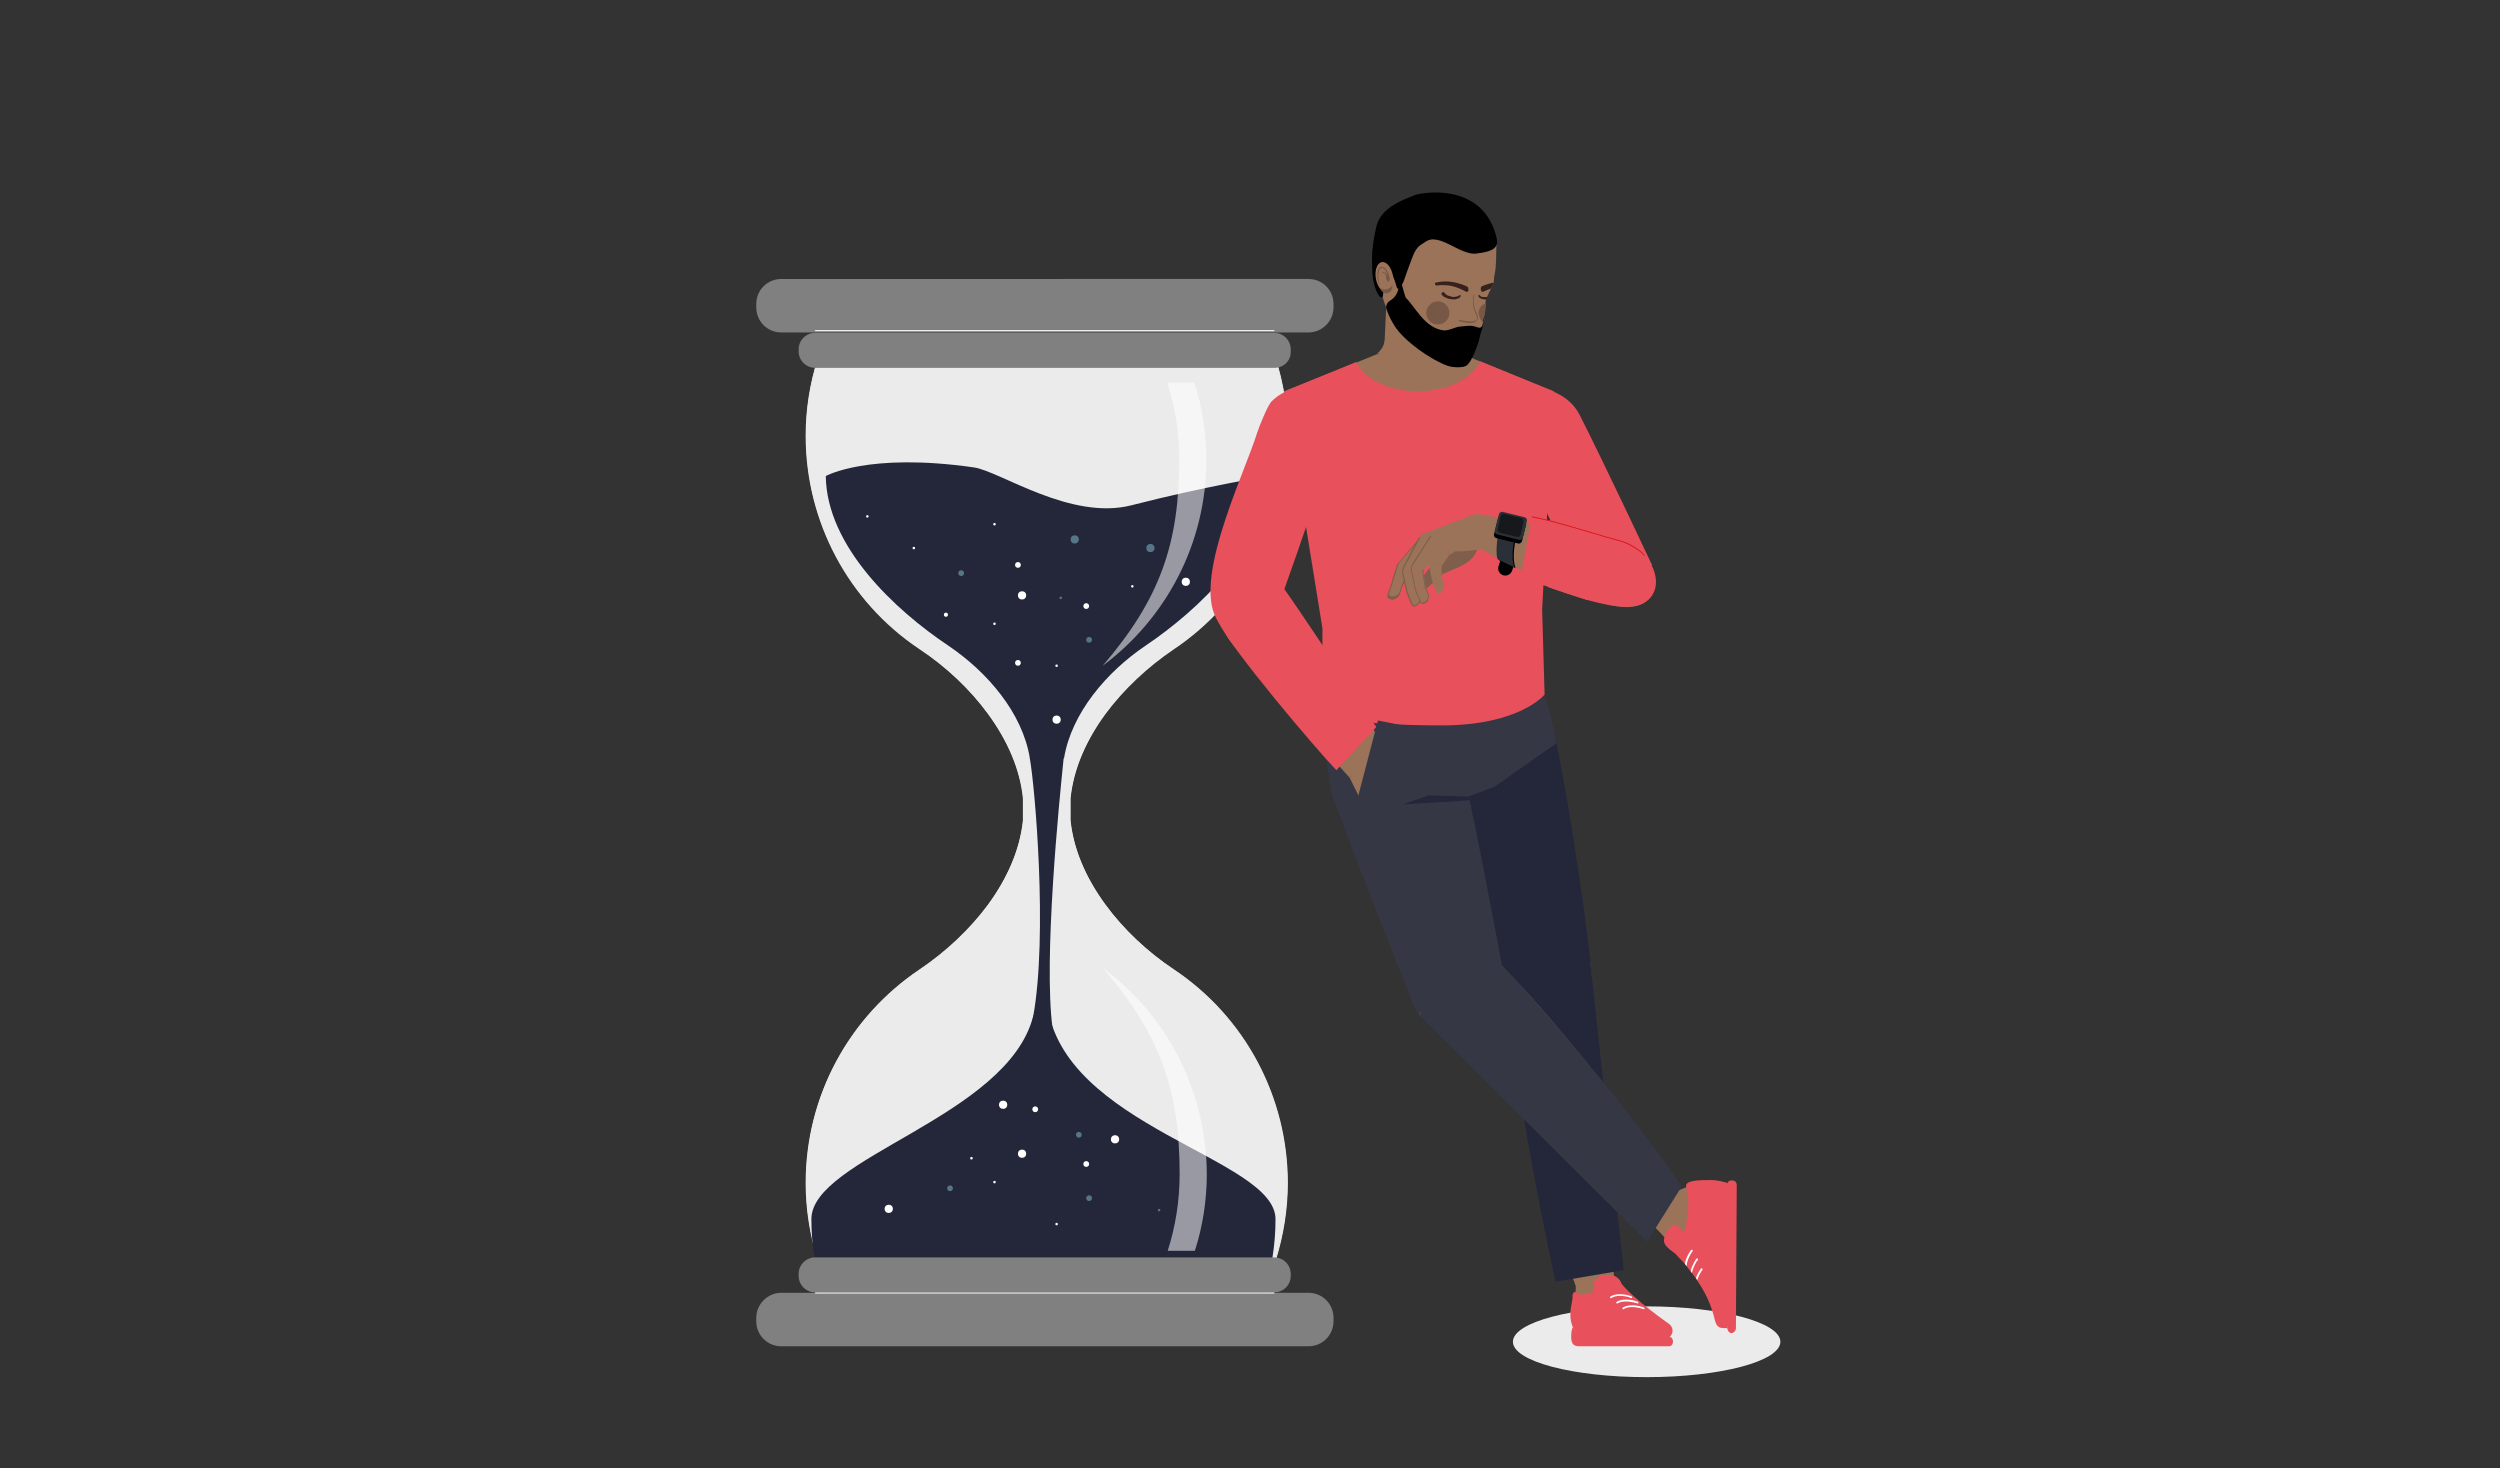 <?xml version="1.0" encoding="utf-8"?>
<!-- Generator: Adobe Illustrator 26.2.1, SVG Export Plug-In . SVG Version: 6.00 Build 0)  -->
<svg version="1.1" id="Layer_1" xmlns="http://www.w3.org/2000/svg" xmlns:xlink="http://www.w3.org/1999/xlink" x="0px" y="0px"
	 viewBox="0 0 607.6 356.8" style="enable-background:new 0 0 607.6 356.8;" xml:space="preserve">
<rect x="0" y="0" width="607.6" height="356.8" fill="#333333" stroke="none"/>
<style type="text/css">
	.st0{fill:#EBEBEB;}
	.st1{fill:url(#SVGID_1_);}
	.st2{fill:url(#SVGID_00000124868076247553044230000017688687558104153017_);}
	.st3{fill:#011347;}
	.st4{fill:#2B2F37;}
	.st5{fill:#24273A;}
	.st6{fill:#9B7359;}
	.st7{fill:#E8505B;}
	.st8{fill:#FFFFFF;}
	.st9{fill:#353744;}
	.st10{fill:#E79371;}
	.st11{fill:#F3A685;}
	.st12{fill:#808080;}
	.st13{fill:#567587;}
	.st14{opacity:0.53;}
	.st15{fill:#775745;}
	.st16{fill:#36211C;}
	.st17{fill:#7F5E4B;}
	.st18{fill:#F49068;}
	.st19{fill:#D80E0E;}
	.st20{fill:#16181C;}
</style>
<ellipse class="st0" cx="400.2" cy="326.1" rx="32.5" ry="8.6"/>
<linearGradient id="SVGID_1_" gradientUnits="userSpaceOnUse" x1="-628.114" y1="-89.05" x2="-606.357" y2="-89.05" gradientTransform="matrix(1 0 0 1 0 218)">
	<stop  offset="2.000000e-02" style="stop-color:#FBD01E"/>
	<stop  offset="0.985" style="stop-color:#F8BA34"/>
</linearGradient>
<path class="st1" d="M-627,128.1c0.2,0.6,0.4,1.2,0.6,1.7C-626.5,129.3-626.6,128.7-627,128.1z"/>
<linearGradient id="SVGID_00000114764818009566012640000009616372761069251969_" gradientUnits="userSpaceOnUse" x1="-631.477" y1="-89.05" x2="-626.385" y2="-89.05" gradientTransform="matrix(1 0 0 1 0 218)">
	<stop  offset="2.000000e-02" style="stop-color:#FBD01E"/>
	<stop  offset="0.985" style="stop-color:#F8BA34"/>
</linearGradient>
<path style="fill:url(#SVGID_00000114764818009566012640000009616372761069251969_);" d="M-627,128.1c0.2,0.6,0.4,1.2,0.6,1.7
	C-626.5,129.3-626.6,128.7-627,128.1z"/>
<path class="st3" d="M-621.8,136.1L-621.8,136.1L-621.8,136.1z"/>
<g>
	<g>
		<g>
			<g>
				<g>
					<g>
						<path class="st4" d="M386.5,233.4c0.8,7-18.1,14.3-19.9,8.1c-9.4-31.9-12.6-62.1-12.6-62.1l24.3,1.3
							C378.3,180.7,383,203.5,386.5,233.4z"/>
					</g>
				</g>
			</g>
		</g>
	</g>
</g>
<g>
	<g>
		<g>
			<g>
				<g>
					<g>
						<path class="st5" d="M386.5,233.4c0.8,7-18.1,14.3-19.9,8.1c-9.4-31.9-12.6-62.1-12.6-62.1l24.3,1.3
							C378.3,180.7,383,203.5,386.5,233.4z"/>
					</g>
				</g>
			</g>
		</g>
	</g>
</g>
<g>
	<g>
		<g>
			<g>
				<g>
					<g>
						<path class="st6" d="M385.1,325c-2-0.8-2.9-2.1-2.9-3.5c-0.2-2.4,1.4-7.1,0.5-11.7c-0.4-2,3.7-3.2,5.8-3.2h0
							c2.1,0,3.2,2,3.8,4.2c0.6,2.7,2.9,7.1,3.1,10.5c0,0.1,0,0.3,0,0.5v0c0,0.3,0,0.6-0.1,0.8c0,0.2-0.1,0.3-0.2,0.5
							c-0.4,0.9-1.2,1.6-2.1,1.7c-0.3,0.1-0.8,0.3-1.1,0.3c-1.9,0.3-4.6,0.5-6.3,0C385.4,325.1,385.3,325.1,385.1,325z"/>
					</g>
				</g>
			</g>
		</g>
	</g>
</g>
<g>
	<g>
		<g>
			<g>
				<g>
					<g>
						<path class="st6" d="M392.4,312.1c0,0-8.6,2.6-9.6,0c-7.2-19.1-15-52.5-16.6-73.8c-0.5-6.2,20.3-4.3,20.3-4.3L392.4,312.1z"/>
					</g>
				</g>
			</g>
		</g>
	</g>
</g>
<g>
	<g>
		<g>
			<g>
				<g>
					<g>
						<path class="st5" d="M378.1,311.5l16.5-2.8l-8.1-75c0,0-22.8-9.8-21.4,2.6C367.1,254.6,373.2,290.2,378.1,311.5z"/>
					</g>
				</g>
			</g>
		</g>
	</g>
</g>
<g>
	<g>
		<g>
			<g>
				<g>
					<g>
						<g>
							<path class="st7" d="M385.3,324.6l5.7,1h13.1c1.3,0,2.4-1,2.4-2.2l0,0c0-0.6-0.3-1.2-0.8-1.6c0,0-8.5-5.9-11.6-9.8
								c-1.6-2.1-8.4,4.7-11.2,2c-0.2-0.2-0.7,0.4-0.7,0.7c0.2,1.5-1.3,4.3,0,7.7C382.9,323.9,383.6,324.3,385.3,324.6z"/>
						</g>
					</g>
				</g>
			</g>
		</g>
	</g>
	<g>
		<g>
			<g>
				<g>
					<g>
						<g>
							<path class="st7" d="M387.3,315.9h6.9v-3.1c0-1.6-1.3-2.9-2.9-2.9h-1.2c-1.6,0-2.9,1.3-2.9,2.9V315.9z"/>
						</g>
					</g>
				</g>
			</g>
		</g>
	</g>
	<g>
		<g>
			<g>
				<g>
					<g>
						<g>
							<path class="st7" d="M405.7,327.2h-22c-1.5,0-1.7-1-1.8-1.6c-0.2-1.5,0.3-3.8,0.6-2.8c0.5,1.9,4.5,2.2,10.1,2.3
								c1.5,0,13.1-0.2,13.1-0.2c0.5,0,0.9,0.5,0.9,1.1l0,0C406.6,326.7,406.2,327.2,405.7,327.2z"/>
						</g>
					</g>
				</g>
			</g>
		</g>
	</g>
	<g>
		<g>
			<g>
				<g>
					<g>
						<g>
							<path class="st8" d="M398,316.8c0.1,0,0.2-0.1,0.2-0.1c0-0.1,0-0.2-0.1-0.3c-0.1-0.1-3.2-1.2-5.2,0c-0.1,0.1-0.1,0.2-0.1,0.3
								c0.1,0.1,0.2,0.1,0.3,0.1C394.9,315.7,397.9,316.8,398,316.8C397.9,316.8,398,316.8,398,316.8z"/>
						</g>
					</g>
				</g>
			</g>
		</g>
	</g>
	<g>
		<g>
			<g>
				<g>
					<g>
						<g>
							<path class="st8" d="M399.5,318.2c0.1,0,0.2-0.1,0.2-0.1c0-0.1,0-0.2-0.1-0.3c-0.1-0.1-3.2-1.2-5.2,0
								c-0.1,0.1-0.1,0.2-0.1,0.3c0.1,0.1,0.2,0.1,0.3,0.1C396.4,317,399.4,318.2,399.5,318.2C399.5,318.2,399.5,318.2,399.5,318.2z
								"/>
						</g>
					</g>
				</g>
			</g>
		</g>
	</g>
	<g>
		<g>
			<g>
				<g>
					<g>
						<g>
							<path class="st8" d="M396.5,315.5c0.1,0,0.2-0.1,0.2-0.1c0-0.1,0-0.2-0.1-0.3c-0.1-0.1-3.2-1.2-5.2,0
								c-0.1,0.1-0.1,0.2-0.1,0.3c0.1,0.1,0.2,0.1,0.3,0.1C393.4,314.3,396.4,315.4,396.5,315.5
								C396.4,315.5,396.4,315.5,396.5,315.5z"/>
						</g>
					</g>
				</g>
			</g>
		</g>
	</g>
</g>
<g>
	<g>
		<g>
			<g>
				<g>
					<g>
						<g>
							<g>
								<g>
									<path class="st6" d="M417.4,321.5c-3.7-12.8-16.3-24.3-16.3-24.3l5.8-6.2l13.3-0.1l0.5,30.1c0,0.8-0.7,1.4-1.6,1.4l0,0
										C418.3,322.4,417.5,322.1,417.4,321.5z"/>
								</g>
							</g>
						</g>
					</g>
				</g>
			</g>
		</g>
		<g>
			<g>
				<g>
					<g>
						<g>
							<g>
								<g>
									<path class="st6" d="M413.6,295.1c0.1,0,0.2,0,0.3,0c3.5-0.1,6.2-2,6.2-4.3l0-0.1c0-0.8-1.1-3.7-5.8-3.6
										c-0.7,0-1.4,0.2-2.1,0.4c-1.6,0.6-3.4,1.7-6,2.3C403.6,290.6,409.9,295.2,413.6,295.1z"/>
								</g>
							</g>
						</g>
					</g>
				</g>
			</g>
		</g>
	</g>
	<g>
		<g>
			<g>
				<g>
					<g>
						<g>
							<g>
								<path class="st7" d="M411,307.5c0,0,0.5-4.1,0.1-5.4c-0.4-1.2-2.3-3.2-3.3-4.1c-1.4-1.2-3.3,1.6-3.4,3.4l0,0
									c0,1.8,2.3,2.7,4.2,4.5L411,307.5z"/>
							</g>
						</g>
					</g>
				</g>
			</g>
		</g>
		<g>
			<g>
				<g>
					<g>
						<g>
							<g>
								<path class="st7" d="M419.7,322.8l0.2,0l-0.1-35.3c0,0-2-0.7-3.9-0.7c-3,0-6.5,0-6.1,1.7c2,7.1-2.4,16.3-2.4,16.3
									c0.3,0.7,1.5,1.6,2,2.3c0.1,0.2,0.3,0.4,0.4,0.5c0.3,0.4,0.6,0.8,1,1.3c0.1,0.2,0.3,0.3,0.4,0.5c0.3,0.4,0.6,0.8,0.9,1.2
									c0.1,0.2,0.2,0.3,0.3,0.5c1.6,2.2,3.3,5.2,4.4,9.8C417.3,322.8,418.1,322.8,419.7,322.8z"/>
							</g>
						</g>
					</g>
				</g>
			</g>
		</g>
		<g>
			<g>
				<g>
					<g>
						<g>
							<g>
								<path class="st7" d="M421.9,322.7l0.2-34.6c0-0.7-0.4-1.2-1-1.2l-0.4,0c-0.5,0-1,0.5-1,1.2l0.1,34.6c0,0.7,0.5,1.3,1,1.3
									l0,0C421.5,323.9,421.9,323.4,421.9,322.7z"/>
							</g>
						</g>
					</g>
				</g>
			</g>
		</g>
		<g>
			<g>
				<g>
					<g>
						<g>
							<g>
								<g>
									<path class="st8" d="M411.2,309.4c0.3-1.6,1.3-3.1,1.4-3.1c0-0.1,0.1-0.1,0.1-0.2c0-0.1,0-0.2-0.1-0.2
										c-0.1-0.1-0.2-0.1-0.3,0c-0.1,0.1-1,1.4-1.4,3C411,309.1,411.1,309.2,411.2,309.4z"/>
								</g>
							</g>
						</g>
					</g>
				</g>
			</g>
		</g>
		<g>
			<g>
				<g>
					<g>
						<g>
							<g>
								<g>
									<path class="st8" d="M412.5,311.1c0.4-1.3,1.2-2.4,1.2-2.4c0-0.1,0.1-0.1,0.1-0.2c0-0.1,0-0.2-0.1-0.2
										c-0.1-0.1-0.2-0.1-0.3,0c0,0.1-0.8,1-1.2,2.3C412.3,310.8,412.4,310.9,412.5,311.1z"/>
								</g>
							</g>
						</g>
					</g>
				</g>
			</g>
		</g>
		<g>
			<g>
				<g>
					<g>
						<g>
							<g>
								<g>
									<path class="st8" d="M409.9,307.7c0.1-1.8,1.4-3.5,1.4-3.5c0-0.1,0.1-0.1,0.1-0.2c0-0.1,0-0.2-0.1-0.2
										c-0.1-0.1-0.2-0.1-0.3,0c-0.1,0.1-1.2,1.6-1.5,3.3C409.6,307.3,409.7,307.5,409.9,307.7z"/>
								</g>
							</g>
						</g>
					</g>
				</g>
			</g>
		</g>
	</g>
</g>
<g>
	<path class="st0" d="M285.2,235.6c-12.3-8.3-23.6-21.7-25.1-36.3v-1.2v-2.9v-1.2c1.6-14.7,12.8-28.1,25.1-36.3
		c16.7-11.2,27.7-30.2,27.7-51.8c0-6.5-1-12.8-2.9-18.7H198.8c-1.9,5.9-2.9,12.2-2.9,18.7c0,21.6,11,40.6,27.7,51.8
		c12.3,8.3,23.6,21.7,25.1,36.3v1.2v2.9v1.2c-1.6,14.7-12.8,28.1-25.1,36.3c-16.7,11.2-27.7,30.2-27.7,51.8c0,6.5,1,12.8,2.9,18.7
		H310c1.9-5.9,2.9-12.2,2.9-18.7C312.8,265.8,301.9,246.8,285.2,235.6z"/>
</g>
<g>
	<path class="st0" d="M310.1,306.3H198.7l0-0.1c-1.9-6-2.9-12.3-2.9-18.7c0-20.9,10.4-40.3,27.7-51.9c6.5-4.4,12.2-9.8,16.6-15.7
		c4.9-6.7,7.8-13.6,8.5-20.5v-5.4c-0.7-6.9-3.6-13.8-8.5-20.5c-4.3-5.9-10.1-11.4-16.6-15.7c-17.4-11.6-27.7-31.1-27.7-51.9
		c0-6.4,1-12.7,2.9-18.7l0-0.1h111.4l0,0.1c1.9,6,2.9,12.3,2.9,18.7c0,20.9-10.4,40.3-27.7,51.9c-6.5,4.4-12.2,9.8-16.6,15.7
		c-4.9,6.7-7.8,13.6-8.5,20.5v5.4c0.7,6.9,3.6,13.8,8.5,20.5c4.3,5.9,10.1,11.4,16.6,15.7c17.4,11.6,27.7,31.1,27.7,51.9
		C313,293.8,312,300.1,310.1,306.3L310.1,306.3z M198.9,306h111c1.9-6,2.8-12.2,2.8-18.6c0-20.8-10.3-40.1-27.6-51.7
		c-6.5-4.4-12.3-9.8-16.7-15.8c-4.9-6.8-7.8-13.7-8.6-20.6l0,0l0-5.4c0.7-6.9,3.6-13.9,8.6-20.6c4.4-6,10.1-11.4,16.7-15.8
		c17.3-11.6,27.6-30.9,27.6-51.7c0-6.3-0.9-12.6-2.8-18.6h-111c-1.9,6-2.8,12.2-2.8,18.6c0,20.8,10.3,40.1,27.6,51.7
		c6.5,4.4,12.3,9.8,16.7,15.8c4.9,6.8,7.8,13.7,8.6,20.6l0,0l0,5.4c-0.7,6.9-3.6,13.9-8.6,20.6c-4.4,6-10.1,11.4-16.7,15.8
		c-17.3,11.6-27.6,30.9-27.6,51.7C196.1,293.8,197,300,198.9,306z"/>
</g>
<g>
	<g>
		<g>
			<g>
				<g>
					<g>
						<path class="st9" d="M344,245.3c2.6,6.4,23.2,1.4,22.1-4.7c-5.6-31.5-12.1-61.2-12.1-61.2l-30.3,13.5
							C323.7,192.9,330,210.6,344,245.3z"/>
					</g>
				</g>
			</g>
		</g>
	</g>
</g>
<g>
	<g>
		<g>
			<g>
				<g>
					<g>
						<path class="st6" d="M401.1,297.2c0,0,7.6-5,6.3-7.3c-9.8-17.1-29.9-43.3-44.9-57.5c-4.3-4.1-17.6,14.2-17.6,14.2L401.1,297.2
							z"/>
					</g>
				</g>
			</g>
		</g>
	</g>
</g>
<g>
	<g>
		<g>
			<g>
				<g>
					<g>
						<path class="st9" d="M408.7,288.4c-10.6-16-35.9-46.7-48-58.1c-4.3-4.1-15.8,16.4-15.8,16.4l55.4,55.1L408.7,288.4z"/>
					</g>
				</g>
			</g>
		</g>
	</g>
</g>
<g>
	<g>
		<g>
			<g>
				<g>
					<g>
						<path class="st9" d="M323.7,192.9c1.7,9.1,24.5,4.5,39.7-1.8l14.9-10.5c-2.2-12.7-9.3-29.8-9.3-29.8l-46.6,8.5
							C322.4,159.4,319.4,170,323.7,192.9z"/>
					</g>
				</g>
			</g>
		</g>
	</g>
</g>
<g>
	<g>
		<g>
			<g>
				<g>
					<g>
						<polygon class="st6" points="353,90.7 336.2,89.9 337.1,70.2 354,68.3 						"/>
					</g>
				</g>
			</g>
		</g>
	</g>
</g>
<g>
	<g>
		<g>
			<g>
				<g>
					<g>
						<path class="st10" d="M336.7,72.6c0,0,2.8,6.9,9.7,6.9c5.6,0,7.2-1.9,7.2-1.9l-0.4-7.5l-16.8-1.8L336.7,72.6z"/>
					</g>
				</g>
			</g>
		</g>
	</g>
</g>
<g>
	<g>
		<g>
			<g>
				<g>
					<g>
						<polygon class="st6" points="354,85.5 336.1,85.5 312.1,95.2 324.5,166.3 367.2,158.1 377.7,95.2 						"/>
					</g>
				</g>
			</g>
		</g>
	</g>
</g>
<g>
	<g>
		<g>
			<g>
				<g>
					<g>
						<g>
							<g>
								<path class="st7" d="M401.5,137.3c0,0-3.3,9.1-6.9,9.3c-11.2,0.6-20.4-27.3-25.2-36.4c-0.5-1-2.2-5.2-2.2-6.5
									c0-4.7,3-11.3,9.9-8.7c3.1,1.2,5.4,3.1,6.8,5.8C389.7,112.2,401.5,137.3,401.5,137.3z"/>
							</g>
						</g>
					</g>
				</g>
			</g>
		</g>
	</g>
</g>
<g>
	<g>
		<g>
			<g>
				<path class="st6" d="M336.6,85.9h-1.9l0,0c0.9-0.7,1.5-1.6,1.7-2.6l0.2-0.6V85.9z"/>
			</g>
		</g>
	</g>
</g>
<g>
	<g>
		<g>
			<g>
				<path class="st11" d="M353.2,85.9h1.9l0,0c-0.9-0.7-1.5-1.6-1.7-2.6l-0.2-0.6V85.9z"/>
			</g>
		</g>
	</g>
</g>
<g>
	<path class="st5" d="M275,122.8c-14.8,3.8-32-8.3-38.3-9.2c-25.8-3.7-36,2.1-36,2.1c0.2,17,16.7,32.5,29.9,41.3
		c9.3,6.3,17.9,16.2,19.7,27.3h2.7h2.9h2.7c1.8-11,10.4-21,19.7-27.3c13.1-8.8,29.6-24.4,29.9-41.3
		C308.2,115.7,292.9,118.2,275,122.8z"/>
</g>
<g>
	<path class="st5" d="M252.6,245.9c-0.7,0-1.3,0.5-1.5,1.1c-6.3,24.5-53.9,34.4-53.9,49.3c0,6.3,1,12.3,2.8,18h107.2
		c1.8-5.7,2.8-11.7,2.8-18c0-14.9-52-22.4-55.5-52.5C254.4,243.2,253.2,245.9,252.6,245.9L252.6,245.9z"/>
</g>
<g>
	<path class="st12" d="M309.8,89.4H198.1c-2.2,0-4-1.8-4-4v-0.5c0-2.2,1.8-4,4-4h111.6c2.2,0,4,1.8,4,4v0.5
		C313.8,87.6,312,89.4,309.8,89.4z"/>
</g>
<g>
	<path class="st12" d="M318,80.8H189.9c-3.4,0-6.1-2.7-6.1-6.1v-0.8c0-3.4,2.7-6.1,6.1-6.1H318c3.4,0,6.1,2.7,6.1,6.1v0.8
		C324.1,78.1,321.3,80.8,318,80.8z"/>
</g>
<g>
	<path class="st12" d="M198.1,305.6h111.6c2.2,0,4,1.8,4,4v0.5c0,2.2-1.8,4-4,4H198.1c-2.2,0-4-1.8-4-4v-0.5
		C194.1,307.4,195.9,305.6,198.1,305.6z"/>
</g>
<g>
	<path class="st12" d="M189.9,314.2H318c3.4,0,6.1,2.7,6.1,6.1v0.8c0,3.4-2.7,6.1-6.1,6.1H189.9c-3.4,0-6.1-2.7-6.1-6.1v-0.8
		C183.8,316.9,186.6,314.2,189.9,314.2z"/>
</g>
<g>
	<path class="st5" d="M255.8,249.8c0.3,2.2-12.4,39.9-4.7-2.7c3.6-19.9,0.4-56.2-0.8-62.7c-0.4-2,8.5-2.1,8.2,0
		C257.4,195,253.6,233,255.8,249.8z"/>
</g>
<g>
	<circle class="st8" cx="248.4" cy="144.7" r="1"/>
</g>
<g>
	<path class="st8" d="M248.1,137.3c0,0.4-0.3,0.7-0.7,0.7c-0.4,0-0.7-0.3-0.7-0.7c0-0.4,0.3-0.7,0.7-0.7
		C247.8,136.6,248.1,136.9,248.1,137.3z"/>
</g>
<g>
	<path class="st8" d="M242,151.6c0,0.2-0.1,0.3-0.3,0.3c-0.2,0-0.3-0.1-0.3-0.3s0.1-0.3,0.3-0.3C241.9,151.3,242,151.4,242,151.6z"
		/>
</g>
<g>
	<path class="st8" d="M257.1,161.8c0,0.2-0.1,0.3-0.3,0.3s-0.3-0.1-0.3-0.3s0.1-0.3,0.3-0.3S257.1,161.6,257.1,161.8z"/>
</g>
<g>
	<circle class="st8" cx="275.2" cy="142.5" r="0.3"/>
</g>
<g>
	<path class="st13" d="M258.1,145.3c0,0.2-0.1,0.3-0.3,0.3s-0.3-0.1-0.3-0.3c0-0.2,0.1-0.3,0.3-0.3S258.1,145.1,258.1,145.3z"/>
</g>
<g>
	<path class="st8" d="M242,127.4c0,0.2-0.1,0.3-0.3,0.3c-0.2,0-0.3-0.1-0.3-0.3c0-0.2,0.1-0.3,0.3-0.3
		C241.9,127.1,242,127.2,242,127.4z"/>
</g>
<g>
	<path class="st8" d="M222.4,133.2c0,0.2-0.1,0.3-0.3,0.3c-0.2,0-0.3-0.1-0.3-0.3c0-0.2,0.1-0.3,0.3-0.3
		C222.3,132.9,222.4,133,222.4,133.2z"/>
</g>
<g>
	<circle class="st8" cx="210.8" cy="125.5" r="0.3"/>
</g>
<g>
	<path class="st8" d="M264.7,147.3c0,0.4-0.3,0.7-0.7,0.7c-0.4,0-0.7-0.3-0.7-0.7c0-0.4,0.3-0.7,0.7-0.7
		C264.4,146.6,264.7,146.9,264.7,147.3z"/>
</g>
<g>
	<path class="st8" d="M248.1,161.1c0,0.4-0.3,0.7-0.7,0.7c-0.4,0-0.7-0.3-0.7-0.7c0-0.4,0.3-0.7,0.7-0.7
		C247.8,160.4,248.1,160.7,248.1,161.1z"/>
</g>
<g>
	<circle class="st13" cx="264.7" cy="155.5" r="0.7"/>
</g>
<g>
	<circle class="st13" cx="233.6" cy="139.3" r="0.7"/>
</g>
<g>
	<circle class="st8" cx="248.4" cy="280.4" r="1"/>
</g>
<g>
	<circle class="st8" cx="251.6" cy="269.6" r="0.7"/>
</g>
<g>
	<path class="st8" d="M242,287.3c0,0.2-0.1,0.3-0.3,0.3c-0.2,0-0.3-0.1-0.3-0.3s0.1-0.3,0.3-0.3C241.9,287,242,287.1,242,287.3z"/>
</g>
<g>
	<path class="st13" d="M282,294.1c0,0.2-0.1,0.3-0.3,0.3c-0.2,0-0.3-0.1-0.3-0.3c0-0.2,0.1-0.3,0.3-0.3
		C281.9,293.8,282,293.9,282,294.1z"/>
</g>
<g>
	<path class="st8" d="M257.1,297.5c0,0.2-0.1,0.3-0.3,0.3s-0.3-0.1-0.3-0.3s0.1-0.3,0.3-0.3S257.1,297.3,257.1,297.5z"/>
</g>
<g>
	<path class="st8" d="M236.4,281.5c0,0.2-0.1,0.3-0.3,0.3c-0.2,0-0.3-0.1-0.3-0.3c0-0.2,0.1-0.3,0.3-0.3
		C236.3,281.1,236.4,281.3,236.4,281.5z"/>
</g>
<g>
	<circle class="st8" cx="264" cy="282.9" r="0.7"/>
</g>
<g>
	<circle class="st13" cx="264.7" cy="291.2" r="0.7"/>
</g>
<g>
	<circle class="st13" cx="262.2" cy="275.8" r="0.7"/>
</g>
<g>
	<path class="st13" d="M231.6,288.8c0,0.4-0.3,0.7-0.7,0.7c-0.4,0-0.7-0.3-0.7-0.7s0.3-0.7,0.7-0.7
		C231.3,288.1,231.6,288.4,231.6,288.8z"/>
</g>
<g>
	<path class="st8" d="M230.4,149.4c0,0.3-0.2,0.5-0.5,0.5c-0.3,0-0.5-0.2-0.5-0.5c0-0.3,0.2-0.5,0.5-0.5
		C230.2,148.9,230.4,149.1,230.4,149.4z"/>
</g>
<g>
	<circle class="st13" cx="279.6" cy="133.2" r="1"/>
</g>
<g>
	<circle class="st13" cx="261.2" cy="131.1" r="1"/>
</g>
<g>
	<circle class="st8" cx="216" cy="293.8" r="1"/>
</g>
<g>
	<circle class="st8" cx="288.2" cy="141.4" r="1"/>
</g>
<g>
	<circle class="st8" cx="256.8" cy="174.9" r="1"/>
</g>
<g>
	<circle class="st8" cx="271" cy="276.9" r="1"/>
</g>
<g>
	<circle class="st8" cx="243.8" cy="268.5" r="1"/>
</g>
<g>
	<rect x="198.1" y="314.1" class="st0" width="111.6" height="0.3"/>
</g>
<g>
	<rect x="198.1" y="80.2" class="st0" width="111.6" height="0.3"/>
</g>
<g class="st14">
	<path class="st8" d="M268,235.2L268,235.2c13.9,16.2,18.7,29.6,18.7,50.1c0,6.5-1,12.8-2.9,18.7h6.6c1.9-5.9,2.9-12.2,2.9-18.7
		C293.2,264.7,283.3,246.5,268,235.2z"/>
</g>
<g class="st14">
	<path class="st8" d="M268,161.8L268,161.8c13.9-16.2,18.6-29.6,18.6-50.1c0-6.5-1-12.8-2.9-18.7l6.6,0c1.9,5.9,2.9,12.2,2.9,18.7
		C293.2,132.2,283.3,150.4,268,161.8z"/>
</g>
<g>
	<path class="st7" d="M359.7,87.8c-1.8,4.2-7.9,7.3-15.1,7.3c-7.1,0-13.1-3-15-7.1l-17.5,7.1l9.3,57.6v21c0,0,6.6,2.6,29,2.6
		c19,0,25-7.5,25-7.5l-0.6-20.6l2.8-53.1L359.7,87.8z"/>
</g>
<g>
	<g>
		<g>
			<g>
				<g>
					<path class="st6" d="M363.5,64.9c0,0.3,0,0.5-0.1,0.8c0,0.2,0,0.5-0.1,0.7c0,0.2,0,0.3-0.1,0.5c0,0.3-0.1,0.6-0.1,0.9
						c0,0.1,0,0.1,0,0.2c0,0.2-0.1,0.5-0.1,0.7c0,0,0,0.1,0,0.1l0,0c0,0.1-0.1,0.3-0.2,0.5c0,0.1-0.1,0.2-0.1,0.2
						c-0.1,0.2-0.2,0.4-0.3,0.6c-0.4,0.8-0.8,1.6-1,2.1c0,0.1,0,0.1-0.1,0.1c0,0.1-0.1,0.3-0.1,0.4c-0.1,0.3-0.1,0.6-0.2,0.9
						c-0.1,0.9-0.2,1.9-0.3,2.5c0,0.1,0,0.1,0,0.2c0,0,0,0,0,0c0,0.1,0,0.2,0,0.2c0,0,0,0.1,0,0.1c0,0.1,0,0.1,0,0.2
						c0,0,0,0.1,0,0.1c0,0.1-0.1,0.3-0.1,0.4c0,0.1,0,0.1,0,0.2c-0.1,0.3-0.1,0.6-0.2,0.9c0,0.1,0,0.2-0.1,0.2c0,0,0,0.1,0,0.1
						c0,0,0,0.1,0,0.1c0,0.1,0,0.1-0.1,0.2c0,0,0,0.1,0,0.1c0,0.1,0,0.1,0,0.2c0,0,0,0,0,0c0,0,0,0.1,0,0.1c0,0.1,0,0.1-0.1,0.2
						c-0.2,0.6-0.3,1.2-0.5,1.7c0,0,0,0.1,0,0.1c-0.1,0.3-0.1,0.5-0.2,0.7c0,0.1,0,0.1,0,0.2c-0.5,1.6-1.7,5.1-3,6.2
						c-0.9,0.7-3.6,0.5-4.7,0.1c-4.1-1.5-10.4-5.9-12.8-9.6c-0.8-1.3-1.7-3.3-2.5-5.6c-0.2-0.5-0.3-1-0.4-1.5
						c-0.9-3-1.4-6.4-1.2-9.6c0.2-3.7-0.2-7.1,1.3-8.9c6-7.2,14.3-6.6,18.7-5.5c2.6,0.6,6.4,5.5,7.6,8.3c0.3,0.7,1,1.3,1.3,3.5
						C363.6,61.2,363.7,62.7,363.5,64.9z"/>
				</g>
			</g>
		</g>
	</g>
	<g>
		<g>
			<g>
				<g>
					<path d="M346.4,58.8c-1.1,0.8-2.1,0.9-3.2,3.9c-1,2.6-1.3,3.5-2,5.5c-0.3,0.9-1.4,2.6-1.7,1.7c-1.4-4.7-2-5.4-3.2-0.4
						c-0.2,0.8,0.1,2.8-0.6,2.8c-0.5,0-2.2-2.5-2.2-7.3c0-0.5-0.1-1.6,0-3.8c0.2-2.1,0.8-5.8,1.3-7.1c1.6-3.9,6.1-5.5,9.1-6.7
						c1.6-0.6,16.5-3.3,19.8,10.3c0.6,2.4-0.6,3.4-4.7,3.9C355,62.3,349.8,56.3,346.4,58.8z"/>
				</g>
			</g>
		</g>
	</g>
	<g>
		<g>
			<g>
				<g>
					<g>
						<g>
							<g>
								<g>
									<g>
										<path class="st15" d="M346.7,76.6c0.3,1.5,1.7,2.5,3.3,2.2c1.5-0.3,2.5-1.7,2.2-3.3c-0.3-1.5-1.7-2.5-3.3-2.2
											C347.4,73.6,346.4,75.1,346.7,76.6z"/>
									</g>
								</g>
							</g>
						</g>
					</g>
				</g>
			</g>
		</g>
	</g>
	<g>
		<g>
			<g>
				<g>
					<g>
						<g>
							<g>
								<g>
									<g>
										<path class="st15" d="M361.2,73.7c-0.1,0.9-0.2,1.9-0.3,2.5c0,0.1,0,0.1,0,0.2c0,0,0,0,0,0c0,0.1,0,0.2,0,0.2
											c0,0,0,0.1,0,0.1c0,0.1,0,0.1,0,0.2c0,0,0,0.1,0,0.1c0,0.1-0.1,0.3-0.1,0.4c0,0.1,0,0.1,0,0.2c-0.1,0.3-0.1,0.6-0.2,0.9
											c0,0-0.1-0.1-0.1-0.1c-0.5-0.4-0.9-1-1-1.7C359,75.5,359.8,74.1,361.2,73.7z"/>
									</g>
								</g>
							</g>
						</g>
					</g>
				</g>
			</g>
		</g>
	</g>
	<g>
		<g>
			<g>
				<g>
					<path class="st15" d="M357.2,78.5c-1.2,0-2.6-0.4-2.6-0.5c-0.1,0-0.1-0.1-0.1-0.2c0-0.1,0.1-0.1,0.2-0.1c0,0,2.7,0.8,3.9,0.2
						c0.2-0.1,0.4-0.3,0.4-0.5c0.1-0.2-0.1-0.6-0.3-1c-0.4-0.9-1-2.3-0.6-4.7c0-0.1,0.1-0.1,0.1-0.1c0.1,0,0.1,0.1,0.1,0.1
						c-0.4,2.3,0.2,3.6,0.6,4.5c0.2,0.5,0.4,0.8,0.3,1.2c-0.1,0.3-0.3,0.5-0.5,0.7C358.2,78.5,357.7,78.5,357.2,78.5z"/>
				</g>
			</g>
		</g>
	</g>
	<g>
		<g>
			<g>
				<g>
					<path class="st16" d="M351.1,71.2c0.1,0.2,0.4,0.4,0.7,0.6c0.3,0.1,0.6,0.2,1,0.3c0.3,0.1,0.7,0.1,1,0c0.2,0,0.3-0.1,0.5-0.1
						c0.1-0.1,0.3-0.1,0.3-0.2l0,0c0.1-0.1,0.2-0.1,0.3-0.1c0.1,0.1,0.1,0.2,0.1,0.3c-0.1,0.1-0.1,0.2-0.2,0.3
						c-0.1,0.1-0.2,0.1-0.3,0.2c-0.2,0.1-0.4,0.1-0.6,0.2c-0.4,0.1-0.8,0.1-1.2,0c-0.4,0-0.8-0.1-1.2-0.3c-0.2-0.1-0.4-0.2-0.6-0.3
						c-0.2-0.1-0.3-0.3-0.5-0.5l0,0c-0.1-0.2-0.1-0.4,0.1-0.5C350.8,70.9,351,71,351.1,71.2C351.1,71.1,351.1,71.1,351.1,71.2z"/>
				</g>
			</g>
		</g>
	</g>
	<g>
		<g>
			<g>
				<g>
					<path class="st16" d="M361.5,72.2c-0.3,0-0.7,0-1,0c-0.2,0-0.3-0.1-0.5-0.1c-0.1-0.1-0.3-0.2-0.3-0.3l0,0
						c-0.1-0.1-0.2-0.1-0.3-0.1c-0.1,0.1-0.1,0.2-0.1,0.3c0.1,0.1,0.1,0.2,0.2,0.3c0.1,0.1,0.2,0.1,0.3,0.2c0.2,0.1,0.4,0.2,0.6,0.2
						c0.3,0.1,0.6,0.1,0.9,0.1L361.5,72.2z"/>
				</g>
			</g>
		</g>
	</g>
	<g>
		<g>
			<g>
				<g>
					<g>
						<g>
							<g>
								<g>
									<g>
										<path class="st16" d="M348.9,68.7c0,0,1.9-0.5,3.8-0.2c1.9,0.2,3.8,1.1,3.8,1.1c0.3,0.1,0.4,0.5,0.4,0.9
											c-0.1,0.4-0.4,0.6-0.6,0.4c0,0,0,0,0,0c0,0-1.7-1-3.5-1.4c-1.8-0.4-3.7-0.1-3.7-0.1c-0.1,0-0.3-0.1-0.3-0.3
											C348.7,68.9,348.8,68.7,348.9,68.7z"/>
									</g>
								</g>
							</g>
						</g>
					</g>
				</g>
			</g>
		</g>
	</g>
	<g>
		<g>
			<g>
				<g>
					<g>
						<g>
							<g>
								<g>
									<g>
										<path class="st16" d="M363,68.8c0,0.1-0.1,0.3-0.2,0.5c0,0.1-0.1,0.2-0.1,0.2c-0.1,0.2-0.2,0.4-0.3,0.6
											c-1.1,0.4-1.9,0.8-1.9,0.8c0,0,0,0,0,0c-0.3,0.1-0.6-0.1-0.6-0.5c-0.1-0.4,0.1-0.8,0.4-0.9c0,0,1.2-0.5,2.6-0.8
											C363,68.8,363,68.8,363,68.8z"/>
									</g>
								</g>
							</g>
						</g>
					</g>
				</g>
			</g>
		</g>
	</g>
	<g>
		<g>
			<g>
				<g>
					<g>
						<g>
							<g>
								<g>
									<g>
										
											<ellipse transform="matrix(0.986 -0.166 0.166 0.986 -6.537 56.652)" class="st6" cx="336.5" cy="67.5" rx="2.1" ry="3.7"/>
									</g>
								</g>
							</g>
						</g>
					</g>
				</g>
			</g>
		</g>
		<g>
			<g>
				<g>
					<g>
						<g>
							<g>
								<g>
									<g>
										
											<ellipse transform="matrix(0.986 -0.166 0.166 0.986 -6.561 56.801)" class="st15" cx="337.3" cy="67.7" rx="0.4" ry="0.8"/>
									</g>
								</g>
							</g>
						</g>
					</g>
				</g>
			</g>
		</g>
		<g>
			<g>
				<g>
					<g>
						<g>
							<g>
								<path class="st15" d="M335.8,70.2c-0.1,0-0.4-0.3-0.6-0.5c0.4,1,1,1.6,1.9,1.6c0.6-0.1,1.4-0.7,1.3-2
									C337.9,70.2,336.7,70.6,335.8,70.2z"/>
							</g>
						</g>
					</g>
				</g>
			</g>
		</g>
		<g>
			<g>
				<g>
					<g>
						<g>
							<g>
								<path class="st15" d="M337.5,68.1c-0.1-0.2-0.1-0.4-0.2-0.5c-0.4-0.8-0.9-1.4-1.5-1.4c0.1,0,0.2-0.1,0.2-0.1
									c0.4-0.1,0.9,0.3,1.2,0.8c0.1,0.2,0.2,0.3,0.3,0.5C337.6,67.7,337.6,67.9,337.5,68.1z"/>
							</g>
						</g>
					</g>
				</g>
			</g>
		</g>
		<g>
			<g>
				<g>
					<g>
						<g>
							<g>
								<path class="st15" d="M337.5,68.5c-0.1,0-0.1,0-0.2,0c0.1-0.1,0.2-0.4,0.2-0.7c0,0,0-0.1,0-0.1c0-0.1,0-0.2-0.1-0.3
									c0,0,0-0.1,0-0.1c0-0.1-0.1-0.2-0.1-0.3c0.2,0,0.3,0.3,0.4,0.7c0,0,0,0.1,0,0.1C337.7,68.1,337.6,68.4,337.5,68.5z"/>
							</g>
						</g>
					</g>
				</g>
			</g>
		</g>
		<g>
			<g>
				<g>
					<g>
						<g>
							<g>
								<path class="st15" d="M337.7,67.7L337.7,67.7l-0.2,0l0,0c0-0.1-0.1-0.3-0.1-0.4c0,0,0-0.1,0-0.1c0-0.1-0.1-0.2-0.1-0.3
									c0-0.1-0.1-0.2-0.1-0.3c-0.4-1-1-1.6-1.6-1.6c0.1,0,0.2-0.1,0.2-0.1c0.7-0.1,1.5,0.8,1.8,2.1
									C337.6,67.3,337.7,67.5,337.7,67.7C337.7,67.7,337.7,67.7,337.7,67.7z"/>
							</g>
						</g>
					</g>
				</g>
			</g>
		</g>
		<g>
			<g>
				<g>
					<g>
						<g>
							<g>
								<path class="st15" d="M335.2,68.9c-0.4-1.6-0.2-3.6,0.5-3.8c0.4-0.1,0.9,0.2,1.3,0.8c-0.5-0.7-1-1.2-1.5-1
									c-0.8,0.2-1,2.2-0.5,3.8c0.1,0.4,0.3,0.8,0.5,1.1C335.4,69.5,335.2,69.2,335.2,68.9z"/>
							</g>
						</g>
					</g>
				</g>
			</g>
		</g>
	</g>
	<g>
		<g>
			<g>
				<g>
					<g>
						<path d="M360.8,76.5c0,0.1,0,0.2,0,0.2c0,0,0,0.1,0,0.1c0,0.1,0,0.1,0,0.2c0,0,0,0.1,0,0.1c0,0.1-0.1,0.3-0.1,0.4
							c0,0.1,0,0.1,0,0.2c-0.1,0.3-0.1,0.6-0.2,0.9c0,0.1,0,0.2-0.1,0.2c0,0,0,0.1,0,0.1c0,0.1,0,0.1,0,0.2c0,0,0,0.1,0,0.1
							c0,0.1,0,0.1-0.1,0.2c0,0.1,0,0.1,0,0.2c0,0,0,0,0,0c0,0,0,0.1,0,0.1c0,0.1,0,0.1-0.1,0.2c-0.2,0.6-0.3,1.2-0.5,1.7
							c0,0,0,0.1,0,0.1c-0.1,0.3-0.1,0.5-0.2,0.7c0,0.1,0,0.1,0,0.2c-0.5,1.6-1.7,5.1-3,6.2c-0.9,0.7-3.6,0.5-4.7,0.1
							c-4.1-1.5-10.4-5.9-12.8-9.6c-0.8-1.3-1.4-2.3-2-4.1c-0.3-0.8,0.1-1.7,0.8-2.1c0,0,0,0,0,0c1.3-0.8,1.9-1.9,2.1-3.1
							c0.1-0.3,0.1-0.7,0.2-1c0.1-1.2,0.4-0.5,0.7,0.5c0.3,1.1,0.7,2.6,0.9,2.9c2.2,2.1,4.6,7.4,9.2,7.9c1.2,0.1,2.8-0.8,3.7-0.9
							c1.3-0.1,2.6-0.4,3.7-0.1c1.2,0.4,1.7,0.7,2.2-0.6C360.4,78.1,360.6,77.4,360.8,76.5z"/>
					</g>
				</g>
			</g>
		</g>
	</g>
</g>
<g>
	<g>
		<g>
			<g>
				<g>
					<g>
						<g>
							<g>
								<path class="st7" d="M309.6,150.4c0,0-9.5,4.5-12.4,1.9c-9.1-8.1,5.1-36.6,8.4-47.3c0.4-1.2,2.5-6.6,3.5-7.5
									c3.6-3.6,10.7-5.5,14,1.7c1.5,3.3,1.8,6.5,0.8,9.7C319.7,122.1,309.6,150.4,309.6,150.4z"/>
							</g>
						</g>
					</g>
				</g>
			</g>
		</g>
	</g>
</g>
<g>
	<g>
		<g>
			<g>
				<g>
					<g>
						<g>
							<g>
								<g>
									<path class="st6" d="M336.6,182.2L328,189c0,0-22.5-24.9-28.8-32.9c-6-7.6,0.7-19,9.8-13.4
										C317.6,147.9,336.6,182.2,336.6,182.2z"/>
								</g>
							</g>
						</g>
					</g>
				</g>
			</g>
		</g>
	</g>
	<g>
		<g>
			<g>
				<g>
					<g>
						<g>
							<g>
								<g>
									<path class="st7" d="M334.5,176.7c-6.2-9.7-19.9-30.2-22.2-33.3c-6.4-8.5-21.2-2.1-16.2,7.8c3.5,7,23.7,30.8,28.7,36
										L334.5,176.7z"/>
								</g>
							</g>
						</g>
					</g>
				</g>
			</g>
		</g>
	</g>
</g>
<g>
	<polygon class="st6" points="331.5,196 328,189 336,181.1 341.3,187.2 	"/>
</g>
<g>
	<polygon class="st9" points="342.3,197.3 329.1,197.3 334.9,175.1 342.3,176.6 	"/>
</g>
<g>
	<polygon class="st5" points="357.2,194.5 340.9,195.5 347.2,193.3 357.1,193.6 	"/>
</g>
<g>
	<g>
		<g>
			<g>
				<g>
					<g>
						<path class="st17" d="M351.1,139.3c4-1.7,7-2.6,8.1-6.2c0.3-0.9-3-2.2-3-2.2l-7.7,5.1C348.5,136,350.1,139.7,351.1,139.3z"/>
					</g>
				</g>
			</g>
		</g>
		<g>
			<g>
				<g>
					<g>
						<path class="st17" d="M349.5,135.4l-4.3,5.5c-0.4,0.5-0.4,1.3,0.1,1.8l0,0c0.5,0.5,1.3,0.5,1.8,0l4.8-4.3L349.5,135.4z"/>
					</g>
				</g>
			</g>
		</g>
		<g>
			<g>
				<g>
					<g>
						<path class="st6" d="M352.2,134.9l1.5-0.9c0,0,7.1,0.1,8.3-1.6c0.7-1-0.9-4.3-0.9-4.3l-10.8,2.3L352.2,134.9z"/>
					</g>
				</g>
			</g>
		</g>
		<g>
			<g>
				<g>
					<g>
						<polygon class="st6" points="342.7,138.1 347.4,131.9 344.5,131.6 339.7,137.3 						"/>
					</g>
				</g>
			</g>
		</g>
		<g>
			<g>
				<g>
					<g>
						<polygon class="st6" points="340.8,142.3 342.7,138.1 339.7,137.3 338.4,141.6 						"/>
					</g>
				</g>
			</g>
		</g>
		<g>
			<g>
				<g>
					<g>
						<path class="st6" d="M340.2,144.2l0.6-1.8l-2.4-0.7l-1,3c-0.1,0.3,0,0.5,0.2,0.7l0,0C338.6,145.8,339.9,145.3,340.2,144.2z"/>
					</g>
				</g>
			</g>
		</g>
		<g>
			<g>
				<g>
					<g>
						<path class="st17" d="M344.4,135.6l-0.9,1.2l0,0l-0.9,1.2c0,0,0,0,0,0l0,0l-0.1,0.2c0.1,0,0.1,0,0.2,0l0.1-0.2l0.3-0.4l0,0
							l0.6-0.8L344.4,135.6z M344.4,135.6l-0.9,1.2l0,0l-0.9,1.2c0,0,0,0,0,0l0,0l-0.1,0.2c0.1,0,0.1,0,0.2,0l0.1-0.2l0.3-0.4l0,0
							l0.6-0.8L344.4,135.6z M344.4,135.6l-0.9,1.2l0,0l-0.9,1.2c0,0,0,0,0,0l0,0l-0.1,0.2c0.1,0,0.1,0,0.2,0l0.1-0.2l0.3-0.4l0,0
							l0.6-0.8L344.4,135.6z M344.4,135.6l-0.9,1.2l0,0l-0.9,1.2c0,0,0,0,0,0l0,0l-0.1,0.2c0.1,0,0.1,0,0.2,0l0.1-0.2l0.3-0.4l0,0
							l0.6-0.8L344.4,135.6z M344.4,135.6l-0.9,1.2l0,0l-0.9,1.2c0,0,0,0,0,0l0,0l-0.1,0.2c0.1,0,0.1,0,0.2,0l0.1-0.2l0.3-0.4l0,0
							l0.6-0.8L344.4,135.6z M344.4,135.6l-0.9,1.2l0,0l-0.9,1.2c0,0,0,0,0,0l0,0l-0.1,0.2c0.1,0,0.1,0,0.2,0l0.1-0.2l0.3-0.4l0,0
							l0.6-0.8L344.4,135.6z M344.4,135.6l-0.9,1.2l0,0l-0.9,1.2c0,0,0,0,0,0l0,0l-0.1,0.2c0.1,0,0.1,0,0.2,0l0.1-0.2l0.3-0.4l0,0
							l0.6-0.8L344.4,135.6z M344.4,135.6l-0.9,1.2l0,0l-0.9,1.2c0,0,0,0,0,0l0,0l-0.1,0.2c0.1,0,0.1,0,0.2,0l0.1-0.2l0.3-0.4l0,0
							l0.6-0.8L344.4,135.6z M344.4,135.6l-0.9,1.2l0,0l-0.9,1.2c0,0,0,0,0,0l0,0l-0.1,0.2c0.1,0,0.1,0,0.2,0l0.1-0.2l0.3-0.4l0,0
							l0.6-0.8L344.4,135.6z M344.4,135.6l-0.9,1.2l0,0l-0.9,1.2c0,0,0,0,0,0l0,0l-0.1,0.2c0.1,0,0.1,0,0.2,0l0.1-0.2l0.3-0.4l0,0
							l0.6-0.8L344.4,135.6z M344.4,135.6l-0.9,1.2l0,0l-0.9,1.2c0,0,0,0,0,0l0,0l-0.1,0.2c0.1,0,0.1,0,0.2,0l0.1-0.2l0.3-0.4l0,0
							l0.6-0.8L344.4,135.6z M344.4,135.6l-0.9,1.2l0,0l-0.9,1.2c0,0,0,0,0,0l0,0l-0.1,0.2c0.1,0,0.1,0,0.2,0l0.1-0.2l0.3-0.4l0,0
							l0.6-0.8L344.4,135.6z M344.4,135.6l-0.9,1.2l0,0l-0.9,1.2c0,0,0,0,0,0l0,0l-0.1,0.2c0.1,0,0.1,0,0.2,0l0.1-0.2l0.3-0.4l0,0
							l0.6-0.8L344.4,135.6z M344.4,135.6l-0.9,1.2l0,0l-0.9,1.2c0,0,0,0,0,0l0,0l-0.1,0.2c0.1,0,0.1,0,0.2,0l0.1-0.2l0.3-0.4l0,0
							l0.6-0.8L344.4,135.6z M344.4,131.5L344.4,131.5l-4.9,5.7c0,0,0,0,0,0.1L339,139l-0.5,1.5l-0.3,1.1l-1,3
							c-0.1,0.3,0,0.7,0.3,0.9c0.5,0.3,1.2,0.3,1.7,0c0.3-0.1,0.5-0.3,0.7-0.5c0.2-0.2,0.3-0.5,0.4-0.8l0.6-1.8l0.4-0.8l0.1-0.2
							l0.1-0.2l0.9-2.1l0.2-0.4l0,0l0.2-0.4l0,0l0.1-0.1l0-0.1l0,0l0.8-1l0,0l3.8-4.9c0,0,0-0.1,0-0.2c0-0.1-0.1-0.1-0.1-0.1l-0.4,0
							l-0.2,0l-0.2,0l-1.9-0.2l-0.2,0l0,0C344.5,131.5,344.5,131.5,344.4,131.5z M344.2,132.3l0.4-0.5l0,0l1.9,0.2l0.2,0l0.2,0
							l0.3,0l-1.8,2.3l0,0l-0.9,1.2l0,0l-0.9,1.2l0,0l-0.9,1.2c0,0,0,0,0,0l0,0l-0.1,0.2l-0.2,0.5l-0.1,0.1l-0.7,1.6l-0.1,0.2
							l-0.1,0.2v0l-0.6,1.2l0,0l0,0l-0.6,1.8c-0.1,0.5-0.5,0.9-1,1.1c-0.5,0.2-1,0.2-1.4,0c-0.2-0.1-0.2-0.3-0.2-0.5c0,0,0,0,0,0
							l1-3l0,0l0,0l0.4-1.3l0,0l0.4-1.4l0.5-1.6l0,0l3.9-4.5l0,0L344.2,132.3L344.2,132.3z M344.4,135.6l-0.9,1.2l0,0l-0.9,1.2
							c0,0,0,0,0,0l0,0l-0.1,0.2c0.1,0,0.1,0,0.2,0l0.1-0.2l0.3-0.4l0,0l0.6-0.8L344.4,135.6z M344.4,135.6l-0.9,1.2l0,0l-0.9,1.2
							c0,0,0,0,0,0l0,0l-0.1,0.2c0.1,0,0.1,0,0.2,0l0.1-0.2l0.3-0.4l0,0l0.6-0.8L344.4,135.6z M344.4,135.6l-0.9,1.2l0,0l-0.9,1.2
							c0,0,0,0,0,0l0,0l-0.1,0.2c0.1,0,0.1,0,0.2,0l0.1-0.2l0.3-0.4l0,0l0.6-0.8L344.4,135.6z M344.4,135.6l-0.9,1.2l0,0l-0.9,1.2
							c0,0,0,0,0,0l0,0l-0.1,0.2c0.1,0,0.1,0,0.2,0l0.1-0.2l0.3-0.4l0,0l0.6-0.8L344.4,135.6z M344.4,135.6l-0.9,1.2l0,0l-0.9,1.2
							c0,0,0,0,0,0l0,0l-0.1,0.2c0.1,0,0.1,0,0.2,0l0.1-0.2l0.3-0.4l0,0l0.6-0.8L344.4,135.6z M344.4,135.6l-0.9,1.2l0,0l-0.9,1.2
							c0,0,0,0,0,0l0,0l-0.1,0.2c0.1,0,0.1,0,0.2,0l0.1-0.2l0.3-0.4l0,0l0.6-0.8L344.4,135.6z M344.4,135.6l-0.9,1.2l0,0l-0.9,1.2
							c0,0,0,0,0,0l0,0l-0.1,0.2c0.1,0,0.1,0,0.2,0l0.1-0.2l0.3-0.4l0,0l0.6-0.8L344.4,135.6z M344.4,135.6l-0.9,1.2l0,0l-0.9,1.2
							c0,0,0,0,0,0l0,0l-0.1,0.2c0.1,0,0.1,0,0.2,0l0.1-0.2l0.3-0.4l0,0l0.6-0.8L344.4,135.6z M344.4,135.6l-0.9,1.2l0,0l-0.9,1.2
							c0,0,0,0,0,0l0,0l-0.1,0.2c0.1,0,0.1,0,0.2,0l0.1-0.2l0.3-0.4l0,0l0.6-0.8L344.4,135.6z M344.4,135.6l-0.9,1.2l0,0l-0.9,1.2
							c0,0,0,0,0,0l0,0l-0.1,0.2c0.1,0,0.1,0,0.2,0l0.1-0.2l0.3-0.4l0,0l0.6-0.8L344.4,135.6z M344.4,135.6l-0.9,1.2l0,0l-0.9,1.2
							c0,0,0,0,0,0l0,0l-0.1,0.2c0.1,0,0.1,0,0.2,0l0.1-0.2l0.3-0.4l0,0l0.6-0.8L344.4,135.6z M344.4,135.6l-0.9,1.2l0,0l-0.9,1.2
							c0,0,0,0,0,0l0,0l-0.1,0.2c0.1,0,0.1,0,0.2,0l0.1-0.2l0.3-0.4l0,0l0.6-0.8L344.4,135.6z M344.4,135.6l-0.9,1.2l0,0l-0.9,1.2
							c0,0,0,0,0,0l0,0l-0.1,0.2c0.1,0,0.1,0,0.2,0l0.1-0.2l0.3-0.4l0,0l0.6-0.8L344.4,135.6z M344.4,135.6l-0.9,1.2l0,0l-0.9,1.2
							c0,0,0,0,0,0l0,0l-0.1,0.2c0.1,0,0.1,0,0.2,0l0.1-0.2l0.3-0.4l0,0l0.6-0.8L344.4,135.6z"/>
					</g>
				</g>
			</g>
		</g>
		<g>
			<g>
				<g>
					<g>
						<path class="st6" d="M340.8,138.5l4.3-8c0.2-0.4,0.6-0.8,1.1-0.9l12.7-4.8l2.2,3.3l-11.4,3.8l-1.6-0.8l-4.3,8.2L340.8,138.5z"
							/>
					</g>
				</g>
			</g>
		</g>
		<g>
			<g>
				<g>
					<g>
						<polygon class="st6" points="344.4,143.4 343.8,139.4 340.8,138.5 342,143.9 						"/>
					</g>
				</g>
			</g>
		</g>
		<g>
			<g>
				<g>
					<g>
						<path class="st6" d="M345,144.7l-0.6-1.3l-2.4,0.6l1.2,2.9c0.1,0.3,0.3,0.4,0.6,0.4l0,0C344.9,147,345.5,145.7,345,144.7z"/>
					</g>
				</g>
			</g>
		</g>
		<g>
			<g>
				<g>
					<g>
						<path class="st17" d="M344.8,146.8c-0.3,0.3-0.6,0.5-1,0.6c-0.4,0-0.7-0.2-0.8-0.5l-1.2-2.9l-1-4.6c-0.1-0.5,0-1.1,0.2-1.6
							l3.8-7.1c0-0.1,0.1-0.1,0.2-0.1c0.1,0,0.1,0.1,0.1,0.2l-3.8,7.1c-0.2,0.4-0.3,0.9-0.2,1.4l1,4.6l1.2,2.9
							c0.1,0.2,0.3,0.3,0.5,0.3c0.5-0.1,0.9-0.5,1.1-0.9c0.2-0.5,0.2-1,0-1.5l-0.6-1.3c0,0,0,0,0,0l-0.6-4c0-0.1,0-0.2,0.1-0.2
							c0.1,0,0.2,0,0.2,0.1l0.6,4l0.6,1.3c0.2,0.5,0.2,1.2,0,1.7C345,146.5,344.9,146.6,344.8,146.8z"/>
					</g>
				</g>
			</g>
		</g>
		<g>
			<g>
				<g>
					<g>
						<polygon class="st6" points="345.9,138.8 350.7,132.6 347.8,130.3 342.9,137.9 						"/>
					</g>
				</g>
			</g>
		</g>
		<g>
			<g>
				<g>
					<g>
						<polygon class="st6" points="346.5,142.8 345.9,138.8 342.9,137.9 344.1,143.3 						"/>
					</g>
				</g>
			</g>
		</g>
		<g>
			<g>
				<g>
					<g>
						<path class="st6" d="M347.1,144.1l-0.6-1.3l-2.4,0.6l1.2,2.9c0.1,0.3,0.3,0.4,0.6,0.4l0,0C347,146.4,347.6,145.1,347.1,144.1z
							"/>
					</g>
				</g>
			</g>
		</g>
		<g>
			<g>
				<g>
					<g>
						<path class="st17" d="M346.9,146.2c-0.3,0.3-0.6,0.5-1,0.6c-0.4,0-0.7-0.2-0.8-0.5l-1.2-2.9l-1-4.8c-0.1-0.4,0-0.9,0.2-1.3
							l4.5-7.1c0-0.1,0.1-0.1,0.2,0c0.1,0,0.1,0.1,0,0.2l-4.5,7.1c-0.2,0.3-0.3,0.7-0.2,1l1,4.8l1.2,2.9c0.1,0.2,0.3,0.3,0.5,0.3
							c0.5-0.1,0.9-0.5,1.1-0.9c0.2-0.5,0.2-1,0-1.5l-0.6-1.3c0,0,0,0,0,0l-0.6-3.8c0-0.2,0-0.4,0.1-0.5c0-0.1,0.1-0.1,0.2,0
							c0.1,0.1,0.1,0.1,0,0.2c-0.1,0.1-0.1,0.2-0.1,0.3l0.6,3.7l0.6,1.3c0.2,0.5,0.2,1.2,0,1.7C347.2,145.9,347,146,346.9,146.2z"/>
					</g>
				</g>
			</g>
		</g>
		<g>
			<g>
				<g>
					<g>
						<polygon class="st6" points="350.4,137.6 352.2,134.9 350.3,130.5 347.1,136.3 						"/>
					</g>
				</g>
			</g>
		</g>
		<g>
			<g>
				<g>
					<g>
						<polygon class="st6" points="350.3,140.3 350.4,137.6 347.1,136.3 348,140.9 						"/>
					</g>
				</g>
			</g>
		</g>
		<g>
			<g>
				<g>
					<g>
						<path class="st6" d="M347.5,137.8C347.5,137.8,347.4,137.8,347.5,137.8c-0.2,0.1-0.2,0-0.3-0.1l-0.2-0.9c-0.1-0.3,0-0.7,0.2-1
							l3-5.4c0-0.1,0.1-0.1,0.2-0.1c0.1,0,0.1,0.1,0.1,0.2l-3,5.4c-0.1,0.2-0.2,0.5-0.1,0.8l0.2,0.9
							C347.5,137.7,347.5,137.8,347.5,137.8z"/>
					</g>
				</g>
			</g>
		</g>
		<g>
			<g>
				<g>
					<g>
						<path class="st6" d="M350.9,141.6l-0.6-1.3l-2.3,0.6l1,2.9c0.1,0.3,0.3,0.4,0.6,0.4l0,0C350.8,143.9,351.3,142.6,350.9,141.6z
							"/>
					</g>
				</g>
			</g>
		</g>
	</g>
</g>
<g>
	<path d="M365.3,139.8L365.3,139.8c-0.9-0.3-1.4-1.3-1.1-2.2l1.1-3.4c0.3-0.9,1.3-1.4,2.2-1.1l0,0c0.9,0.3,1.4,1.3,1.1,2.2l-1.1,3.4
		C367.2,139.6,366.2,140.1,365.3,139.8z"/>
</g>
<g>
	<g>
		<g>
			<g>
				<g>
					<g>
						<g>
							<g>
								<g>
									<path class="st6" d="M359.6,133.3l-0.7-8.4c0,0,25.2,4.1,34.3,6.4c8.6,2.1,13,15.1,3.3,16.2
										C387.2,148.6,359.6,133.3,359.6,133.3z"/>
								</g>
							</g>
						</g>
					</g>
				</g>
			</g>
		</g>
	</g>
	<g>
		<g>
			<g>
				<g>
					<g>
						<g>
							<path class="st18" d="M385.9,145.7C385.9,145.7,385.9,145.8,385.9,145.7c0,0.1,0,0.1-0.1,0.1l-9.4-3.1c0,0-0.1-0.1,0-0.1
								c0,0,0.1-0.1,0.1,0L385.9,145.7C385.9,145.7,385.9,145.7,385.9,145.7z"/>
						</g>
					</g>
				</g>
			</g>
		</g>
	</g>
	<g>
		<g>
			<g>
				<g>
					<g>
						<g>
							<g>
								<g>
									<path class="st7" d="M369.6,140.1c9.8,3.9,21.3,8,26.9,7.3c9.8-1.1,6.7-13.9-3.3-16.2c-4.1-0.9-14.3-4.5-20.9-5.7
										L369.6,140.1z"/>
								</g>
							</g>
						</g>
					</g>
				</g>
			</g>
		</g>
	</g>
	<g>
		<g>
			<g>
				<g>
					<g>
						<g>
							<g>
								<g>
									<g>
										<path class="st19" d="M397.7,133.2c0.8,0.5,1.5,1.1,2.1,1.8l-0.1,0.1c-1.5-1.6-4.1-3.1-6.5-3.7c-1.5-0.4-3.7-1-6.3-1.8
											c-4.6-1.4-10.4-3.1-14.6-3.9l0-0.2c4.2,0.8,10,2.5,14.6,3.9c2.6,0.8,4.8,1.4,6.3,1.8C394.8,131.6,396.4,132.3,397.7,133.2
											z"/>
									</g>
								</g>
							</g>
						</g>
					</g>
				</g>
			</g>
		</g>
	</g>
</g>
<g>
	<g>
		<path d="M369.7,126.8l-4.1-0.8c-1.6,3.8-1.8,8.5-1.4,9.9c0,0.1,0.1,0.2,0.2,0.3l3.8,1.8c0.1,0,0.2,0,0.1-0.1
			C367.5,135.7,367.9,131.3,369.7,126.8z"/>
	</g>
	<g>
		<path class="st4" d="M369.4,126.6l-4.1-0.8c-1.6,3.8-1.8,8.5-1.4,9.9c0,0.1,0.1,0.2,0.2,0.3l3.8,1.8c0.1,0,0.2,0,0.1-0.1
			C367.2,135.6,367.6,131.1,369.4,126.6z"/>
	</g>
	<g>
		<g>
			<path d="M369,132.1l-5.3-1.3c-0.4-0.1-0.7-0.5-0.6-0.9l1-4c0.1-0.4,0.5-0.7,0.9-0.6l5.3,1.3c0.4,0.1,0.7,0.5,0.6,0.9l-1,4
				C369.8,131.9,369.4,132.2,369,132.1z"/>
		</g>
		<g>
			<path class="st4" d="M369.2,131.2l-5.3-1.3c-0.4-0.1-0.7-0.5-0.6-0.9l1-4c0.1-0.4,0.5-0.7,0.9-0.6l5.3,1.3
				c0.4,0.1,0.7,0.5,0.6,0.9l-1,4C370,131,369.6,131.3,369.2,131.2z"/>
		</g>
		<g>
			<path class="st20" d="M368.7,130.5l-4.1-1c-0.4-0.1-0.7-0.5-0.6-0.9l0.7-3.1c0.1-0.4,0.5-0.7,0.9-0.6l4.1,1
				c0.4,0.1,0.7,0.5,0.6,0.9l-0.7,3.1C369.5,130.4,369.1,130.6,368.7,130.5z"/>
		</g>
	</g>
</g>
</svg>
